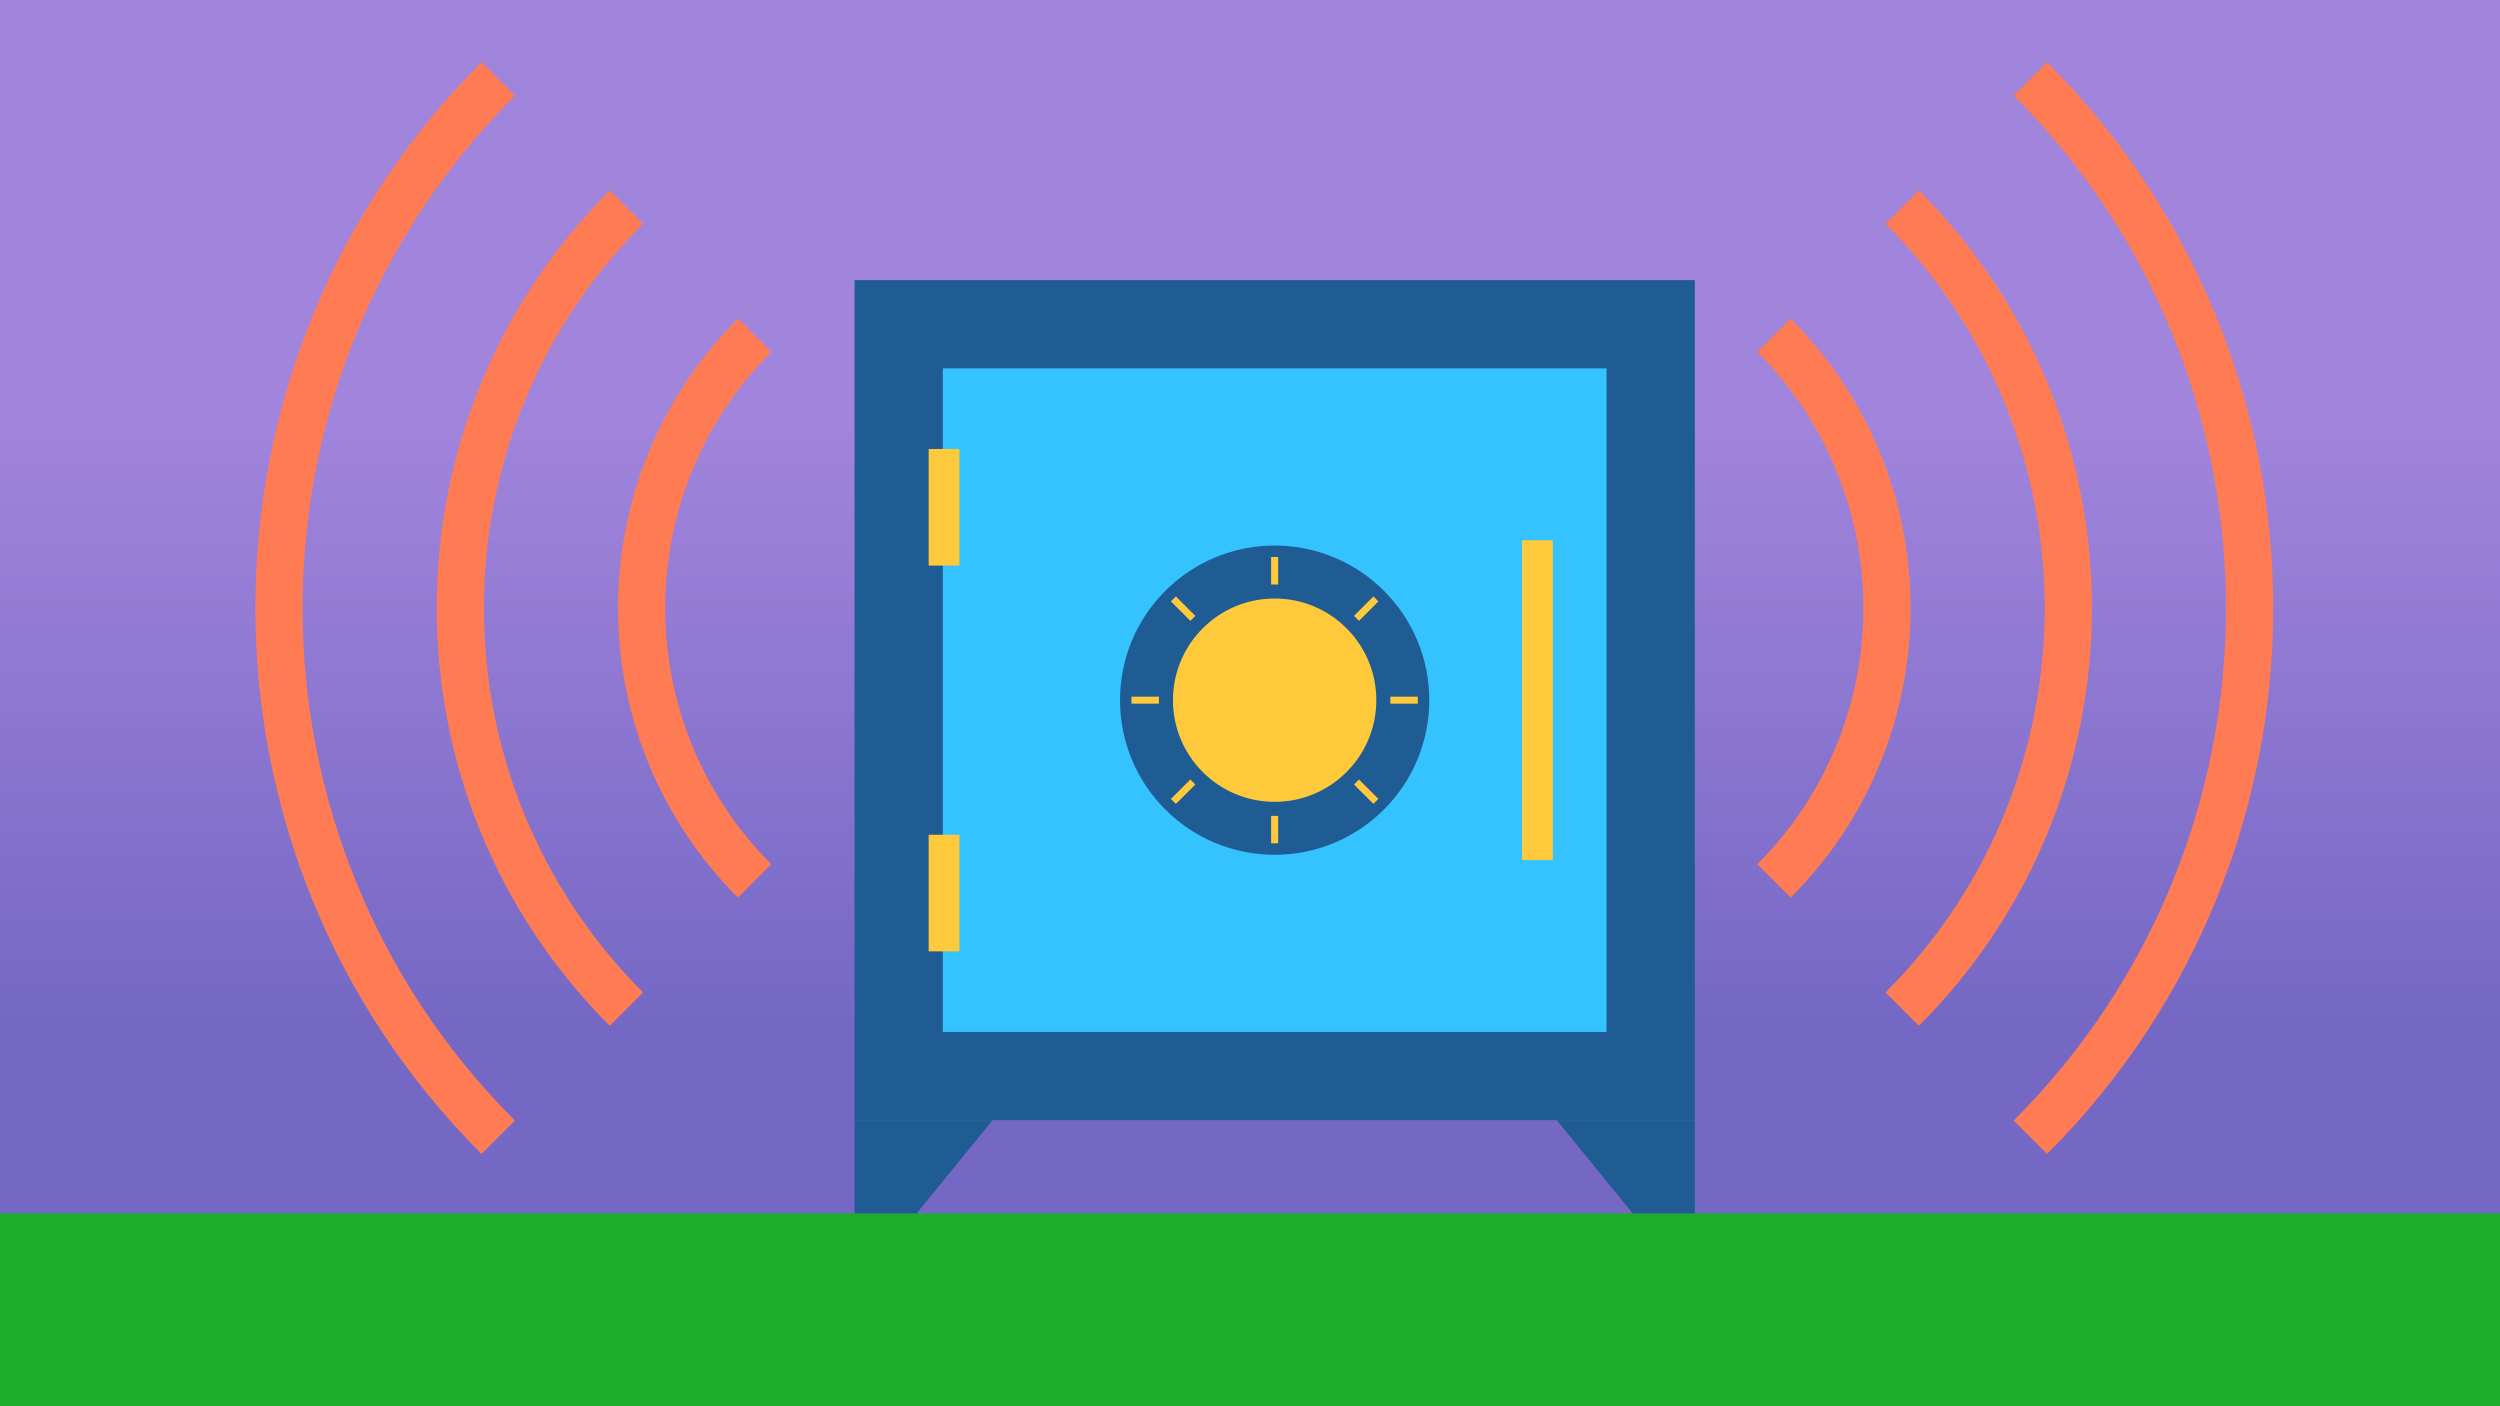 <svg xmlns="http://www.w3.org/2000/svg" width="1280" height="720" xmlns:v="https://vecta.io/nano"><style><![CDATA[.B{clip-path:none}.C{fill:#1ead28}.D{fill:#34c3ff}.E{fill:#1e5c93}.F{stroke-miterlimit:10}]]></style><defs><clipPath ><path d="M0 0h708.12v398.41H0z" stroke-width="0" class="C"/></clipPath><linearGradient id="B" gradientTransform="matrix(0,391.958,392.051,0,298693.17,169885.35)" x1="-433.13" y1="-760.25" x2="-432.09" y2="-760.25" gradientUnits="userSpaceOnUse" spreadMethod="pad"><stop offset="0" stop-color="#a184dc"/><stop offset=".25" stop-color="#a184dc"/><stop offset="1" stop-color="#7568c5"/></linearGradient></defs><path d="M0 0h1280v719.999H0z" class="B C"/><path d="M1279.998 720V.001H0V720z" fill="url(#B)" class="B"/><path d="M0 621.251V720h1279.998v-98.749z" class="B C"/><path d="M255.089 582.285c-149.674-149.627-149.674-392.241 0-541.896m784.461 0c149.675 149.636 149.675 392.25 0 541.896m-718.814-65.612c-113.426-113.401-113.426-297.244 0-410.623m653.186-.02c113.426 113.399 113.426 297.241 0 410.643m-587.546-65.641c-77.163-77.145-77.163-202.215 0-279.37m521.889 0c77.17 77.154 77.17 202.225 0 279.37" class="B F" fill="none" stroke="#ff7b54" stroke-width="24.183"/><path d="M460.11 166.024h385.019v384.928H460.11z" class="B D"/><path d="M822.553 188.613v339.748H482.724V188.613h339.829m45.191-45.179h-430.21v430.107h430.21z" class="B E"/><path d="M475.474 229.868h15.741v59.711h-15.741zm0 197.528h15.741v59.711h-15.741zm303.82-150.776h15.74v163.756h-15.74z" class="B" fill="#ffc93c"/><path d="M460.11 596.131h.518l-.518.631z" class="B D"/><path d="M508.19 573.541h-70.675v47.712h31.794z" class="B E"/><path d="M844.621 596.131h.527v.631z" class="B D"/><path d="M867.744 573.541h-70.685l38.883 47.712h31.802z" class="B E"/><g class="F"><path d="M718.231 358.488c0 36.23-29.375 65.605-65.612 65.605-36.246 0-65.618-29.375-65.618-65.605s29.372-65.603 65.618-65.603c36.237 0 65.612 29.375 65.612 65.603z" fill="#ffc93c" stroke="#1e5c93" stroke-width="27.111" class="B"/><path d="M652.619 285.193v14.072m0 118.464v14.062m73.312-73.303h-14.066m-118.482 0h-14.085m125.159-51.833l-9.942 9.956m-83.781 83.772l-9.959 9.939m0-103.667l9.959 9.956m83.781 83.772l9.942 9.939" class="B" fill="none" stroke="#ffc93c" stroke-width="3.615"/></g></svg>